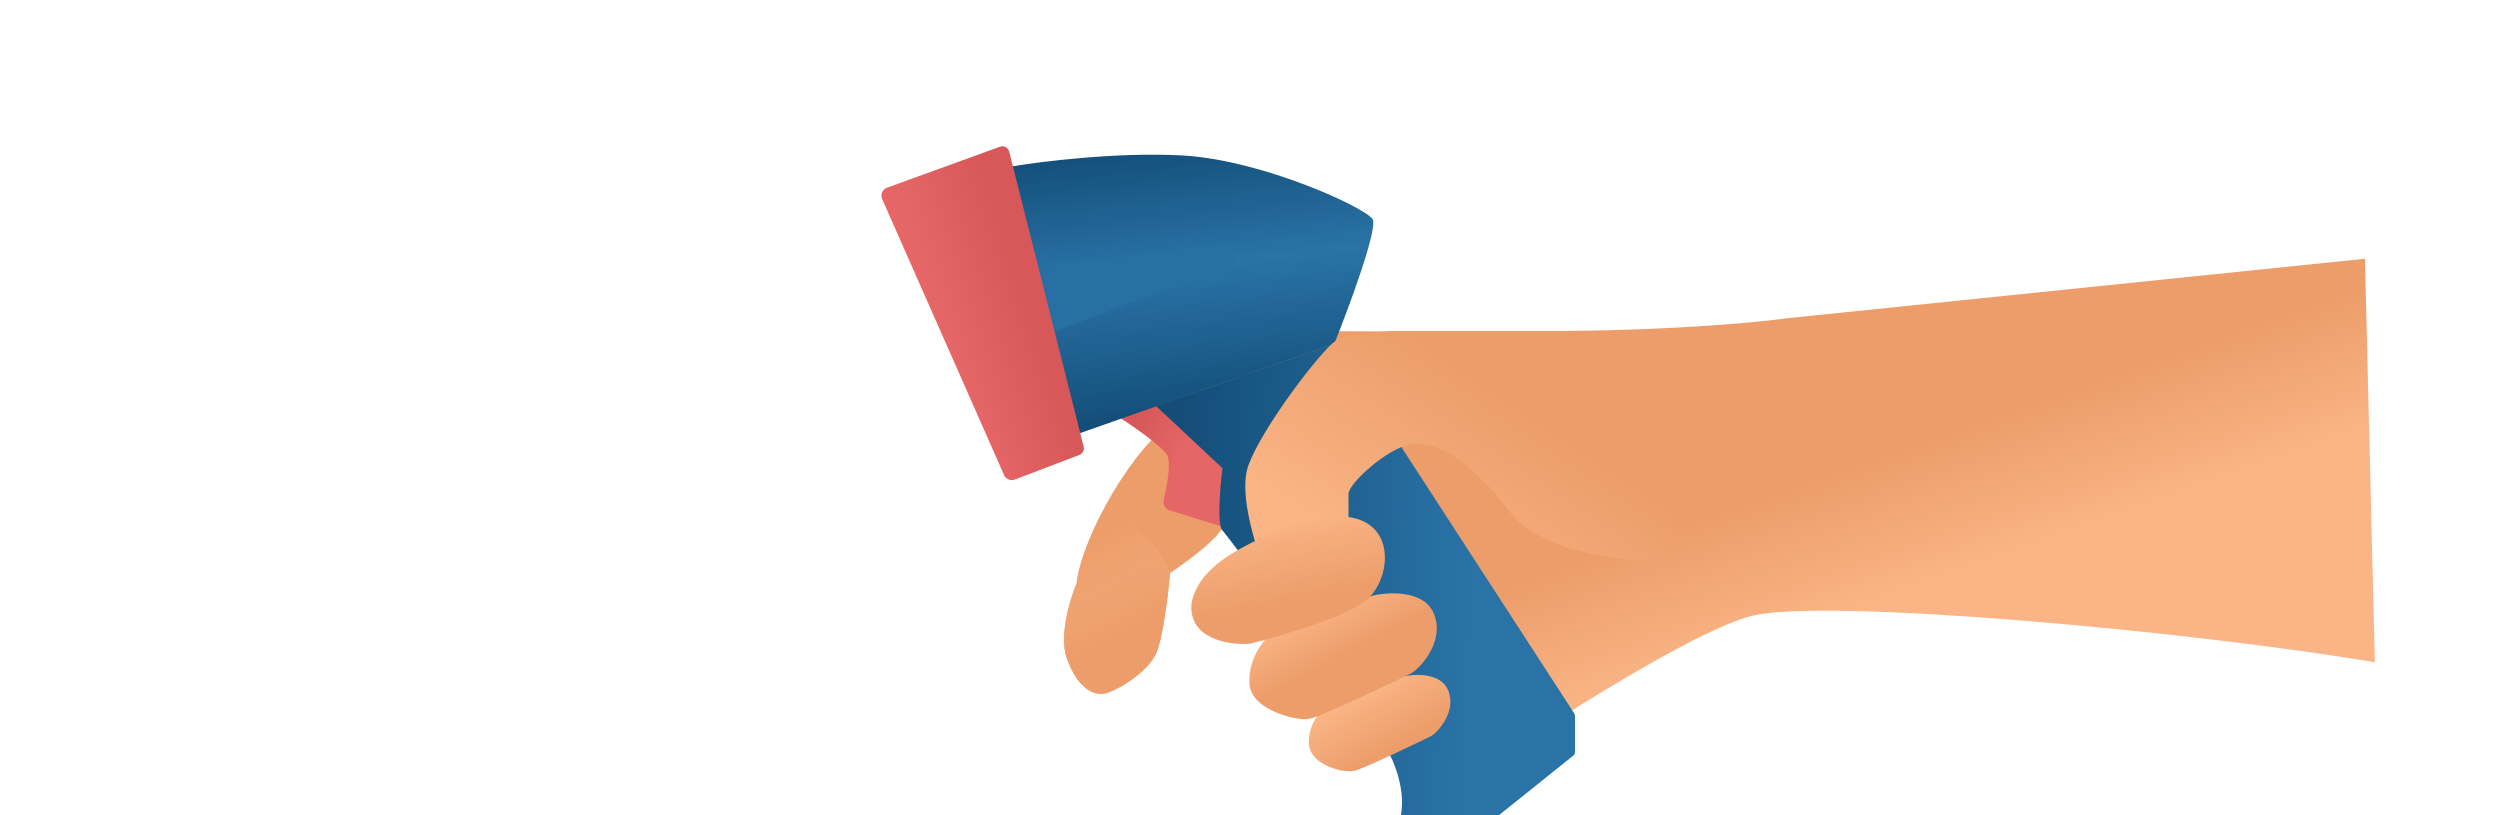 <svg width="1070" height="349" viewBox="0 0 1070 349" fill="none" xmlns="http://www.w3.org/2000/svg"><g transform="translate(-64 35)"><path d="M828.985 101.189l247.205-25.448 4.24 172.68c-83.612-13.935-234.48-27.265-265.986-19.994-25.206 5.816-94.924 50.895-126.633 72.707L599.957 196.92c-3.03-3.635-10.058-9.573-13.936-4.241-3.878 5.332-15.753 13.935-21.206 17.571-.808 8.886-3.151 28.235-6.059 34.536-3.636 7.877-16.36 15.753-21.813 16.965-5.453 1.212-12.118-3.029-16.359-15.147-3.393-9.695 1.414-25.448 4.241-32.113.202-3.837 2.909-15.753 12.118-32.718 9.21-16.965 18.379-27.266 21.813-30.295l63.013-44.836c18.177.202 66.406.484 113.908 0 47.502-.485 81.998-3.838 93.308-5.453z" fill="url(#a)"/><path d="M524.825 214.491c.202-3.837 2.909-15.753 12.118-32.718 7.396 3.798 23.323 14.811 27.872 28.477-.808 8.886-3.151 28.235-6.059 34.536-3.636 7.877-16.36 15.753-21.813 16.965-5.453 1.212-12.118-3.029-16.359-15.147-3.393-9.695 1.414-25.448 4.241-32.113z" fill="url(#b)"/><path d="M563.603 159.96c-1.939-3.877-15.754-13.329-22.418-17.571l12.118-7.876 36.353 18.177-3.029 37.565-22.081-6.834c-1.876-.581-2.949-2.544-2.495-4.454 1.527-6.416 3.169-15.773 1.552-19.007z" fill="url(#c)"/><path d="M635.098 112.095l-110.273 38.777-28.477-114.514c12.926-2.222 45.685-6.302 73.314-4.847 34.536 1.817 78.766 22.418 81.796 27.265 2.423 3.878-9.897 37.161-16.36 53.319z" fill="url(#d)"/><path d="M737.352 288.405L661.758 349c-12.118-12.724-6.665-16.359 0-29.689 5.332-10.664.202-25.448-3.03-31.506-22.822-30.901-69.072-93.308-71.495-95.732-2.424-2.424-1.01-18.783 0-26.659l-28.477-26.66 76.299-26.674 102.723 158.263c.211.324.323.702.323 1.089v15.412c0 .607-.276 1.181-.749 1.561z" fill="url(#e)"/><path d="M710.23 184.196c13.572 17.935 53.318 22.015 71.495 21.813-2.221-33.123-7.876-99.367-12.724-99.367H659.334c-4.847.606-19.2 1.113-24.047 4.506-6.059 4.241-30.849 36.469-36.908 52.828-4.847 13.087 4.203 38.195 8.242 48.697l34.536-14.541V176.32c0-4.242 16.36-19.389 26.66-21.207 10.3-1.817 25.448 6.665 42.413 29.083z" fill="url(#f)"/><path d="M683.693 260.187c-3.294-7.411-14.488-6.793-19.673-5.558-9.456 3.397-28.654 11.335-30.85 12.076-2.745.927-9.412 7.376-8.954 16.64.457 9.263 15.303 12.665 19.215 11.578 2.476 0 30.197-13.431 32.942-14.821 2.745-1.389 11.438-10.652 7.32-19.915z" fill="url(#g)"/><path d="M677.511 227.215c-4.363-9.694-19.187-8.887-26.054-7.271-12.521 4.443-38.207 12.787-41.201 14.542-3.525 2.067-12.117 10.906-11.512 23.024.606 12.118 22.419 16.359 25.448 15.147 3.299 0 39.989-17.571 43.625-19.389 3.635-1.817 15.147-13.935 9.694-26.053z" fill="url(#h)"/><path d="M642.975 186.62c-14.057-2.908-37.363 7.271-47.26 12.724-6.641 3.659-19.789 11.361-21.812 24.236-.969 15.026 16.157 17.571 24.842 16.965 14.137-3.434 44.23-12.239 51.501-19.995 9.088-9.694 10.3-30.295-7.271-33.93z" fill="url(#i)"/><path d="M577.538 70.288c-8.24-.97-49.077 7.27-68.466 11.512l2.424 25.448 81.796-31.507c-1.818-1.414-7.513-4.484-15.754-5.453z" fill="#2870A3" filter="url(#j)"/><path d="M495.943 29.89l1.617 6.468 30.248 119.805a3 3 0 0 1-1.839 3.537l-27.606 10.541a3.635 3.635 0 0 1-4.622-1.928L441.573 50.218a3.635 3.635 0 0 1 2.086-4.887l48.351-17.534a3 3 0 0 1 3.933 2.093z" fill="url(#k)"/><defs><filter id="j" x="509.072" y="70.209" width="84.219" height="38.25" filterUnits="userSpaceOnUse" color-interpolation-filters="sRGB"><feFlood flood-opacity="0" result="BackgroundImageFix"/><feBlend in="SourceGraphic" in2="BackgroundImageFix" result="shape"/><feColorMatrix in="SourceAlpha" values="0 0 0 0 0 0 0 0 0 0 0 0 0 0 0 0 0 0 127 0" result="hardAlpha"/><feOffset dy="1.212"/><feGaussianBlur stdDeviation="3.635"/><feComposite in2="hardAlpha" operator="arithmetic" k2="-1" k3="1"/><feColorMatrix values="0 0 0 0 0 0 0 0 0 0 0 0 0 0 0 0 0 0 0.15 0"/><feBlend in2="shape" result="effect1_innerShadow"/></filter><linearGradient id="a" x1="834.893" y1="234.023" x2="815.557" y2="179.008" gradientUnits="userSpaceOnUse"><stop stop-color="#FAB485"/><stop offset="1" stop-color="#EC9D69"/></linearGradient><linearGradient id="b" x1="525.081" y1="191.437" x2="547.243" y2="233.787" gradientUnits="userSpaceOnUse"><stop offset=".156" stop-color="#FAB485" stop-opacity="0"/><stop offset="1" stop-color="#EC9D69"/></linearGradient><linearGradient id="c" x1="568.686" y1="173.608" x2="542.861" y2="158.985" gradientUnits="userSpaceOnUse"><stop offset=".208" stop-color="#E66667"/><stop offset="1" stop-color="#D85758"/></linearGradient><linearGradient id="d" x1="607.227" y1="139.36" x2="593.992" y2="21.63" gradientUnits="userSpaceOnUse"><stop stop-color="#134E78"/><stop offset=".542" stop-color="#2A73A7"/><stop offset="1" stop-color="#134E78"/></linearGradient><linearGradient id="e" x1="566.682" y1="239.83" x2="693.122" y2="243.99" gradientUnits="userSpaceOnUse"><stop stop-color="#134E78"/><stop offset="1" stop-color="#2A73A7"/></linearGradient><linearGradient id="f" x1="705.382" y1="242.968" x2="756.726" y2="167.023" gradientUnits="userSpaceOnUse"><stop stop-color="#FAB485"/><stop offset="1" stop-color="#EC9D69"/></linearGradient><linearGradient id="g" x1="631.463" y1="270.839" x2="645.012" y2="294.482" gradientUnits="userSpaceOnUse"><stop stop-color="#FAB485"/><stop offset="1" stop-color="#EC9D69"/></linearGradient><linearGradient id="h" x1="583.597" y1="247.815" x2="594.856" y2="269.136" gradientUnits="userSpaceOnUse"><stop stop-color="#FAB485"/><stop offset="1" stop-color="#EC9D69"/></linearGradient><linearGradient id="i" x1="584.203" y1="192.679" x2="591.091" y2="228.019" gradientUnits="userSpaceOnUse"><stop stop-color="#FAB485"/><stop offset="1" stop-color="#EC9D69"/></linearGradient><linearGradient id="k" x1="457.874" y1="103.235" x2="502.273" y2="88.516" gradientUnits="userSpaceOnUse"><stop offset=".208" stop-color="#E66667"/><stop offset="1" stop-color="#D85758"/></linearGradient></defs></g></svg>